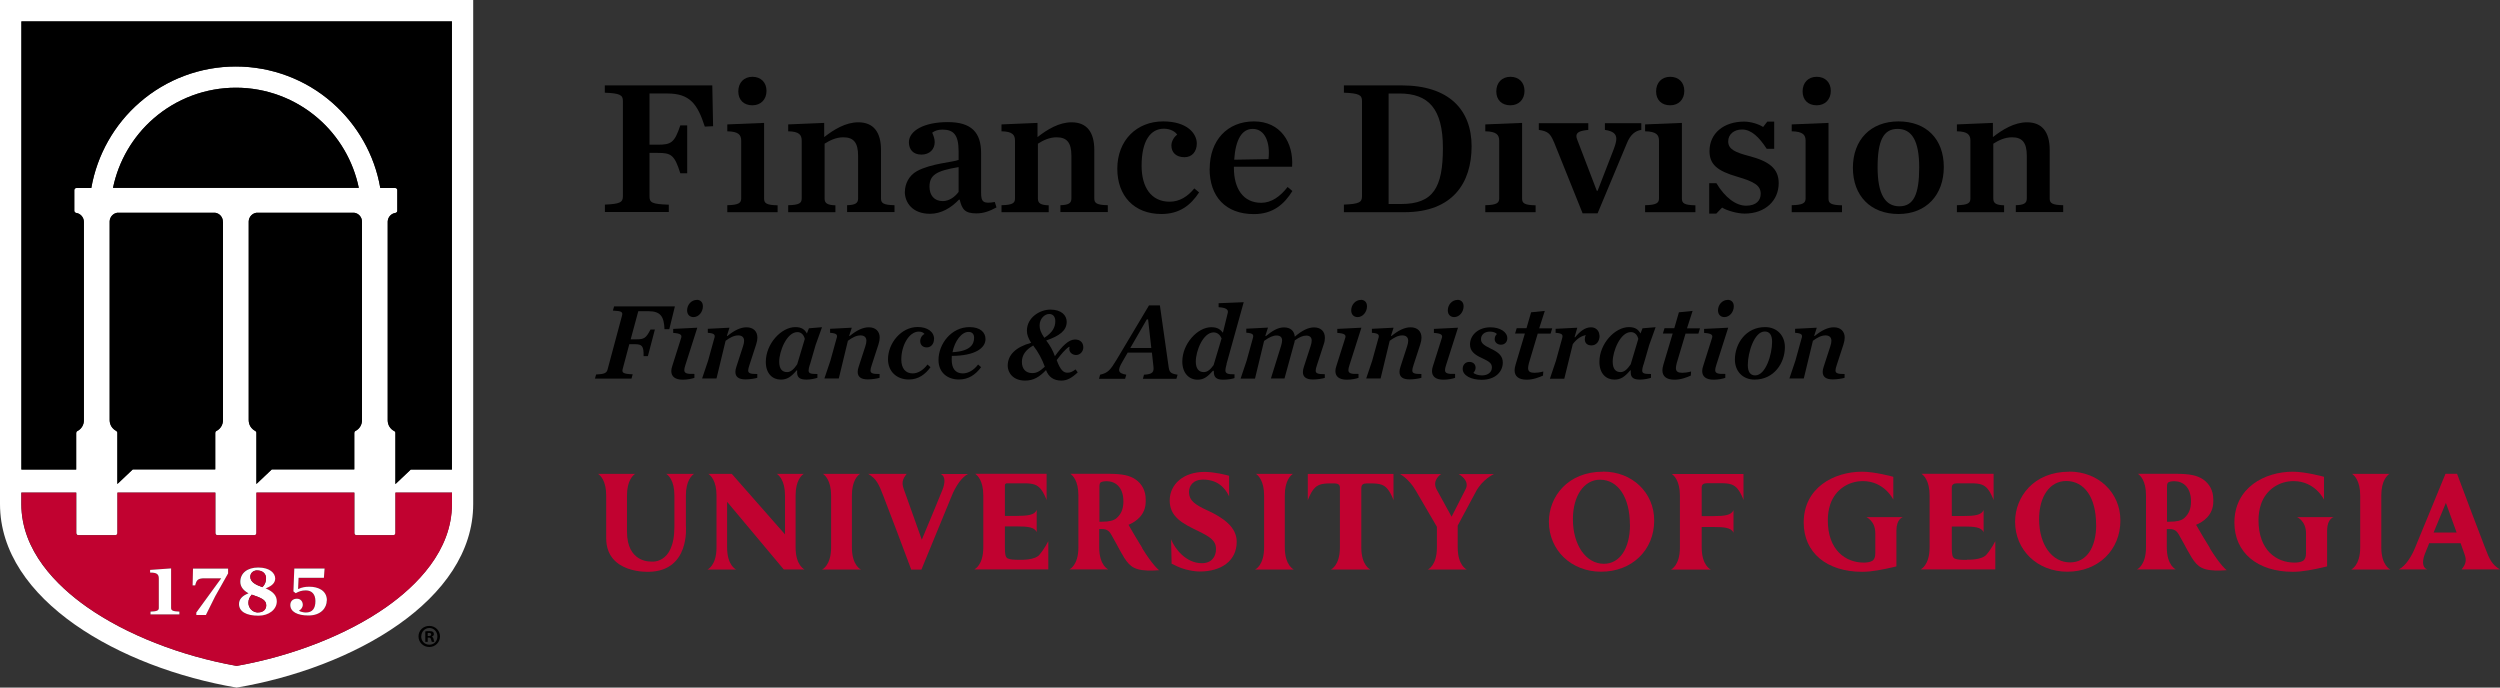 <?xml version="1.0" encoding="UTF-8"?><svg id="Layer_1" xmlns="http://www.w3.org/2000/svg" width="250" height="68.76" viewBox="0 0 250 68.76"><rect x="0" y="0" width="250" height="68.76" fill="#333333" stroke="none"/><defs><style>.cls-1{fill:#c10230;}.cls-2{fill:#fff;}</style></defs><path class="cls-2" d="M0,0v50.4c0,9.62,12.03,16.38,23.66,18.36,11.64-1.97,23.66-8.74,23.66-18.36V0H0ZM45.19,50.4c0,4.69-3.57,8.19-6.56,10.3-3.91,2.75-9.34,4.89-14.97,5.89-5.62-1-11.06-3.14-14.97-5.89-2.99-2.1-6.56-5.6-6.56-10.3v-1.14h5.5v4.05c0,.11.09.21.21.21h3.7c.11,0,.21-.09.21-.21v-4.05h9.79v4.05c0,.11.09.21.21.21h3.69c.12,0,.21-.09.21-.21v-4.05h9.79v4.05c0,.11.09.21.21.21h3.69c.12,0,.21-.09.21-.21v-4.05h5.65v1.14ZM25.53,43.1c-.41-.21-.66-.62-.66-1.08v-19.88c.02-.44.35-.8.78-.86h9.77c.45.06.78.44.78.9v19.84c0,.46-.25.87-.66,1.08-.07.03-.11.11-.11.18v3.66h-8.25l-1.54,1.46v-5.12c0-.08-.05-.15-.11-.19ZM11.3,18.79c.55-2.68,1.99-5.15,4.07-6.95,2.28-1.98,5.2-3.07,8.22-3.07s5.94,1.09,8.22,3.07c2.08,1.8,3.52,4.27,4.07,6.95H11.3ZM11.75,21.28h9.76c.45.06.78.44.78.9v19.84c0,.46-.25.87-.66,1.08-.07.03-.11.11-.11.18v3.66h-8.25l-1.54,1.46v-5.12c0-.08-.05-.15-.11-.19-.41-.21-.66-.62-.66-1.08v-19.88c.02-.44.35-.8.78-.86ZM45.19,46.95h-4.11s-1.54,1.46-1.54,1.46v-5.12c0-.08-.04-.15-.11-.18-.41-.21-.66-.62-.66-1.08v-19.88c.02-.44.35-.8.78-.86.1-.02.18-.1.18-.21v-2.07c0-.12-.09-.21-.21-.21h-1.49c-.57-3.31-2.29-6.34-4.84-8.56-2.66-2.32-6.08-3.59-9.61-3.59s-6.94,1.27-9.61,3.59c-2.55,2.21-4.26,5.25-4.84,8.56h-1.49c-.11,0-.21.09-.21.21v2.07c0,.1.08.19.18.21.44.06.78.45.78.9v19.84c0,.46-.25.87-.66,1.08-.07.03-.11.11-.11.18v3.66H2.14V2.14h43.06v44.81Z"/><path d="M35.87,18.79H11.3c.55-2.68,1.99-5.15,4.07-6.95,2.28-1.98,5.2-3.07,8.22-3.07s5.94,1.09,8.22,3.07c2.08,1.8,3.52,4.27,4.07,6.95Z"/><path d="M22.3,22.18v19.84c0,.46-.25.87-.66,1.08-.07.03-.11.11-.11.18v3.66h-8.25l-1.54,1.46v-5.12c0-.08-.05-.15-.11-.19-.41-.21-.66-.62-.66-1.08v-19.88c.02-.44.35-.8.78-.86h9.76c.45.06.78.44.78.9Z"/><path d="M36.2,22.18v19.84c0,.46-.25.87-.66,1.08-.07.03-.11.11-.11.18v3.66h-8.25l-1.54,1.46v-5.12c0-.08-.05-.15-.11-.19-.41-.21-.66-.62-.66-1.08v-19.88c.02-.44.35-.8.78-.86h9.77c.45.06.78.44.78.9Z"/><path class="cls-1" d="M39.54,49.26v4.05c0,.11-.09.21-.21.21h-3.69c-.12,0-.21-.09-.21-.21v-4.05h-9.79v4.05c0,.11-.09.21-.21.21h-3.69c-.12,0-.21-.09-.21-.21v-4.05h-9.79v4.05c0,.11-.09.21-.21.21h-3.7c-.12,0-.21-.09-.21-.21v-4.05H2.14v1.14c0,4.69,3.57,8.19,6.56,10.3,3.91,2.75,9.35,4.89,14.97,5.89,5.62-1,11.06-3.14,14.97-5.89,2.99-2.1,6.56-5.6,6.56-10.3v-1.14h-5.65ZM17.94,61.44h-2.89v-.28c.56-.02.83-.08.83-.35v-2.93c0-.22-.04-.36-.14-.45-.12-.12-.33-.17-.68-.17h-.05v-.27l2.1-.15v3.97c0,.27.27.33.84.35v.28ZM22.81,57.34l-1.29,2.29-.93,1.87h-.96v-.25l2.46-3.38.03-.04h-1.66c-.66,0-.81.16-.94.71h-.26l.04-1.68h3.51v.48ZM25.83,61.56c-1.24,0-1.95-.43-1.95-1.17,0-.46.3-.81.9-1.05l.05-.02-.05-.03c-.51-.29-.77-.67-.77-1.12,0-.87.7-1.43,1.79-1.43,1.17,0,1.7.57,1.7,1.1,0,.42-.31.75-.91.97l-.06.02.06.02c.71.31,1.06.72,1.06,1.27,0,.82-.79,1.44-1.83,1.44ZM30.85,61.55c-1.14,0-1.82-.39-1.82-1.05,0-.38.26-.63.66-.63s.59.31.59.61c0,.25-.17.47-.34.56l-.04.02.03.03c.1.08.43.16.65.16.64,0,.96-.38.96-1.14,0-.68-.35-1.07-.96-1.07-.41,0-.68.1-1.01.28l-.23-.18.09-2.29h3.03l-.07.93h-2.53l-.05,1.08v.05s.04-.02.04-.02c.34-.16.67-.22,1.09-.22.85,0,1.75.36,1.75,1.37,0,.73-.57,1.51-1.83,1.51Z"/><path d="M45.19,2.14v44.81h-4.11s-1.54,1.46-1.54,1.46v-5.12c0-.08-.04-.15-.11-.18-.41-.21-.66-.62-.66-1.08v-19.88c.02-.44.35-.8.78-.86.1-.02.18-.1.18-.21v-2.07c0-.12-.09-.21-.21-.21h-1.49c-.57-3.31-2.29-6.34-4.84-8.56-2.66-2.32-6.08-3.59-9.61-3.59s-6.94,1.27-9.61,3.59c-2.55,2.21-4.26,5.25-4.84,8.56h-1.49c-.11,0-.21.09-.21.21v2.07c0,.1.08.19.18.21.44.06.78.45.78.9v19.84c0,.46-.25.87-.66,1.08-.07.03-.11.11-.11.18v3.66H2.14V2.14h43.06Z"/><path class="cls-2" d="M17.94,61.16v.28h-2.89v-.28c.56-.02.83-.08.83-.35v-2.93c0-.22-.04-.36-.14-.45-.12-.12-.33-.17-.68-.17h-.05v-.27l2.1-.15v3.97c0,.27.27.33.84.35Z"/><path class="cls-2" d="M22.81,56.86v.48l-1.29,2.29-.93,1.87h-.96v-.25l2.46-3.38.03-.04h-1.66c-.66,0-.81.16-.94.71h-.26l.04-1.68h3.51Z"/><path class="cls-2" d="M26.61,58.86l-.06-.02.06-.02c.6-.23.91-.55.91-.97,0-.53-.53-1.1-1.7-1.1-1.09,0-1.79.56-1.79,1.43,0,.45.26.83.77,1.12l.05.03-.05.02c-.6.24-.9.59-.9,1.05,0,.75.71,1.17,1.95,1.17,1.04,0,1.83-.62,1.83-1.44,0-.55-.35-.96-1.06-1.27ZM25.71,57.05c.54,0,.89.31.89.79,0,.34-.1.6-.35.87h-.01s-.02,0-.02,0c-.6-.22-1.19-.48-1.19-1.03,0-.42.35-.64.69-.64ZM25.82,61.25c-.61,0-.98-.5-.98-.96,0-.31.1-.56.32-.8v-.02s.03,0,.03,0c.07.03.16.06.25.09.87.29,1.18.54,1.18.95,0,.44-.32.72-.81.72Z"/><path class="cls-1" d="M26.6,57.84c0,.34-.1.6-.35.87h-.01s-.02,0-.02,0c-.6-.22-1.19-.48-1.19-1.03,0-.42.35-.64.69-.64.54,0,.89.31.89.79Z"/><path class="cls-1" d="M26.63,60.53c0,.44-.32.72-.81.72-.61,0-.98-.5-.98-.96,0-.31.1-.56.32-.8v-.02s.03,0,.03,0c.07.03.16.06.25.09.87.29,1.18.54,1.18.95Z"/><path class="cls-2" d="M32.68,60.04c0,.73-.57,1.51-1.83,1.51-1.14,0-1.82-.39-1.82-1.05,0-.38.26-.63.66-.63s.59.31.59.61c0,.25-.17.47-.34.56l-.04.02.03.03c.1.08.43.16.65.16.64,0,.96-.38.96-1.14,0-.68-.35-1.07-.96-1.07-.41,0-.68.1-1.01.28l-.23-.18.09-2.29h3.03l-.07.93h-2.53l-.05,1.08v.05s.04-.02.04-.02c.34-.16.67-.22,1.09-.22.85,0,1.75.36,1.75,1.37Z"/><path d="M44,63.64c0,.59-.47,1.06-1.07,1.06s-1.08-.46-1.08-1.06.48-1.05,1.08-1.05,1.07.47,1.07,1.05ZM42.12,63.64c0,.47.34.83.82.83s.8-.37.8-.83-.34-.84-.8-.84-.81.38-.81.83ZM42.77,64.19h-.24v-1.05c.1-.02.23-.03.4-.03.2,0,.29.03.36.08.06.04.1.13.1.23,0,.11-.09.2-.22.24h0c.1.05.16.13.19.27.03.16.05.22.08.26h-.26s-.05-.13-.08-.26c-.02-.11-.08-.17-.22-.17h-.11v.42ZM42.77,63.6h.11c.13,0,.24-.04.24-.15,0-.1-.07-.16-.22-.16-.06,0-.11,0-.13.01v.3Z"/><path d="M59.49,37.88l.12-.43c.83-.03,1.07-.16,1.15-.51l1.44-5.37c.1-.37-.02-.47-.91-.51l.12-.42h6.08l-.56,2.28h-.48c-.05-1.24-.37-1.8-1.6-1.8h-1.02l-.76,2.81h.6c.71,0,.94-.1,1.38-.98h.44l-.7,2.66h-.43c.02-1-.15-1.19-.87-1.19h-.56l-.66,2.48c-.1.38.05.49,1,.53l-.12.43h-3.67Z"/><path d="M69.43,37.79c-.23.08-.68.18-1.16.18-.76,0-1.14-.32-1.14-.86,0-.15.03-.33.1-.52l.88-2.78c.11-.32-.05-.47-.79-.52v-.4l2.41-.12-1.2,3.76c-.07.21-.1.37-.1.48,0,.32.27.41,1.01.38v.38ZM69.67,29.98c.34,0,.62.21.62.65,0,.57-.42,1.08-.94,1.08-.35,0-.64-.23-.64-.67,0-.57.43-1.05.97-1.05Z"/><path d="M71.44,33.81c.09-.33.02-.48-.66-.53v-.4l2.17-.11-.26.8.04.04c.66-.55,1.31-.88,1.92-.88.68,0,1.09.4,1.09,1.03,0,.19-.04.43-.12.67l-.68,2.09c-.08.23-.12.41-.12.53,0,.27.22.36.91.35v.38c-.19.07-.75.16-1.18.16-.65,0-1.01-.23-1.01-.75,0-.14.03-.34.11-.55l.65-2c.08-.23.11-.42.11-.56,0-.34-.2-.54-.59-.54-.42,0-.83.22-1.26.54l-.91,3.77h-1.44l.6-1.78.63-2.28Z"/><path d="M80.98,36.47c-.08.26-.12.45-.12.58,0,.3.22.35.88.35v.38c-.19.07-.67.18-1.09.18-.63,0-.93-.18-.94-.71,0-.07,0-.13.01-.2l-.05-.02c-.57.67-.97.93-1.59.93-.83,0-1.5-.6-1.5-1.77,0-1.84,1.57-3.48,2.95-3.48.65,0,.94.25,1.16.64l.2-.52,1.31-.11-.64,1.78-.57,1.97ZM77.92,36.16c0,.75.31,1.05.79,1.05.37,0,.68-.29,1.01-.78l.76-2.54c-.11-.44-.38-.68-.74-.68-1.08,0-1.82,1.95-1.82,2.94Z"/><path d="M83.67,33.81c.09-.33.02-.48-.66-.53v-.4l2.17-.11-.26.8.04.04c.66-.55,1.31-.88,1.92-.88.68,0,1.09.4,1.09,1.03,0,.19-.04.43-.12.67l-.68,2.09c-.08.23-.12.41-.12.53,0,.27.22.36.91.35v.38c-.19.07-.75.16-1.18.16-.65,0-1.01-.23-1.01-.75,0-.14.03-.34.11-.55l.65-2c.08-.23.11-.42.11-.56,0-.34-.2-.54-.59-.54-.42,0-.83.22-1.26.54l-.91,3.77h-1.44l.6-1.78.63-2.28Z"/><path d="M93.4,33.91c0,.47-.29.83-.72.83-.38,0-.66-.22-.66-.65,0-.24.14-.55.43-.69-.12-.16-.31-.24-.57-.24-.98,0-1.75,1.39-1.75,2.79,0,.86.4,1.39,1.14,1.39.54,0,1.07-.34,1.48-.89l.3.27c-.52.71-1.2,1.23-2.17,1.23-1.2,0-2.08-.79-2.08-2.03,0-1.58,1.3-3.22,2.97-3.22.96,0,1.64.47,1.64,1.2Z"/><path d="M95.18,35.59c-.01.12-.01.25-.01.38,0,.86.36,1.37,1.11,1.37.54,0,1.11-.32,1.53-.89l.3.27c-.57.76-1.26,1.23-2.23,1.23-1.1,0-2.03-.67-2.03-1.95,0-1.61,1.28-3.29,3.1-3.29,1.08,0,1.6.53,1.6,1.2,0,.91-1.07,1.67-3.36,1.68ZM95.25,35.22c1.72-.09,2.16-.74,2.16-1.44,0-.38-.2-.59-.56-.59-.69,0-1.38.91-1.6,2.03Z"/><path d="M107.5,33.95c.53,0,.83.31.83.79,0,.4-.31.76-.72.76-.36,0-.68-.25-.68-.6,0-.08.01-.12.03-.18l-.04-.05c-.37.23-.8.74-1.25,1.34.38,1.04.7,1.26,1.07,1.26.29,0,.47-.08.82-.33l.21.3c-.64.6-1.11.82-1.63.82-.8,0-1.28-.38-1.54-1.05-.64.67-1.23,1.05-2.09,1.05-1.21,0-1.74-.8-1.74-1.48,0-1.07.77-1.86,2.34-2.3-.29-.48-.42-.81-.42-1.21,0-1.33,1.31-2.11,2.34-2.11,1.13,0,1.64.59,1.64,1.22,0,.88-.72,1.41-2.05,1.87.38.48.68,1.03.87,1.57.72-1.01,1.38-1.67,2.01-1.67ZM102.19,36.2c0,.65.35,1.11,1.04,1.11.47,0,.78-.21,1.25-.64-.25-.71-.66-1.48-1.16-2.12-.76.44-1.13.96-1.13,1.65ZM105.53,32.11c0-.46-.25-.71-.6-.71-.45-.01-.97.45-.97,1.15,0,.35.1.68.47,1.23.85-.54,1.1-1.08,1.1-1.67Z"/><path d="M110.01,37.47c.79-.18,1.02-.46,1.65-1.5l3.24-5.43h1.09l.87,6.13c.08.53.16.69.9.8l-.12.41h-3.35l.11-.41c.89-.05,1.01-.27.94-.86l-.15-1.35h-2.42l-.51.88c-.55.93-.46,1.18.37,1.33l-.12.41h-2.61l.11-.41ZM114.81,31.94h-.13l-1.65,2.86h2.1l-.32-2.86Z"/><path d="M122.66,36.41c-.09.32-.12.51-.12.62,0,.32.23.41.91.4v.38c-.19.07-.65.16-1.13.16-.67,0-.94-.23-.94-.81v-.07l-.08-.02c-.53.59-.91.9-1.54.9-.87,0-1.53-.67-1.53-1.82,0-1.77,1.52-3.43,2.9-3.43.65,0,.92.25,1.16.55l.49-2c.08-.34-.24-.51-.92-.55v-.4l2.51-.1-1.72,6.18ZM119.58,36.16c0,.71.31,1.05.79,1.05.37,0,.67-.25.99-.7l.8-2.67c-.16-.36-.42-.6-.8-.6-1.04,0-1.78,1.83-1.78,2.92Z"/><path d="M126.54,33.58l.04.04c.66-.55,1.22-.88,1.82-.88.65,0,1.03.35,1.08.93.71-.62,1.35-.93,1.92-.93.67,0,1.09.38,1.09,1.04,0,.2-.03.42-.12.66l-.68,2.09c-.08.23-.12.41-.12.54,0,.27.22.35.91.35v.37c-.19.07-.75.16-1.18.16-.65,0-1.01-.23-1.01-.74,0-.15.03-.34.11-.56l.65-2c.08-.23.12-.45.12-.58,0-.33-.18-.51-.54-.51s-.7.16-1.15.48c-.02.12-.04.25-.09.38l-.94,3.43h-1.36l1.01-3.24c.07-.22.11-.42.11-.57,0-.31-.18-.49-.56-.49-.34,0-.71.16-1.24.54l-.91,3.77h-1.44l.6-1.78.63-2.28c.09-.33.02-.48-.66-.53v-.4l2.17-.11-.26.8Z"/><path d="M135.84,37.79c-.23.08-.68.18-1.16.18-.76,0-1.14-.32-1.14-.86,0-.15.03-.33.1-.52l.88-2.78c.11-.32-.05-.47-.79-.52v-.4l2.41-.12-1.2,3.76c-.07.21-.1.37-.1.48,0,.32.27.41,1.01.38v.38ZM136.08,29.98c.34,0,.62.21.62.65,0,.57-.42,1.08-.94,1.08-.35,0-.64-.23-.64-.67,0-.57.43-1.05.97-1.05Z"/><path d="M137.85,33.81c.09-.33.02-.48-.66-.53v-.4l2.17-.11-.26.8.04.04c.66-.55,1.31-.88,1.92-.88.68,0,1.09.4,1.09,1.03,0,.19-.04.43-.12.67l-.68,2.09c-.08.23-.12.41-.12.53,0,.27.22.36.91.35v.38c-.19.07-.75.16-1.18.16-.65,0-1.01-.23-1.01-.75,0-.14.03-.34.11-.55l.65-2c.08-.23.11-.42.11-.56,0-.34-.2-.54-.59-.54-.42,0-.83.22-1.26.54l-.91,3.77h-1.44l.6-1.78.63-2.28Z"/><path d="M145.5,37.79c-.23.08-.68.18-1.16.18-.76,0-1.14-.32-1.14-.86,0-.15.03-.33.1-.52l.88-2.78c.11-.32-.05-.47-.79-.52v-.4l2.41-.12-1.2,3.76c-.07.21-.1.37-.1.48,0,.32.27.41,1.01.38v.38ZM145.74,29.98c.34,0,.62.21.62.65,0,.57-.42,1.08-.94,1.08-.35,0-.64-.23-.64-.67,0-.57.43-1.05.97-1.05Z"/><path d="M146.27,36.88c0-.4.27-.69.67-.69.34,0,.62.21.62.58,0,.19-.08.36-.22.51.14.15.53.26.85.26.63,0,1-.34,1-.79,0-.4-.22-.58-.97-.93-.78-.35-1.22-.72-1.22-1.38,0-.91.81-1.71,2.04-1.71.96,0,1.69.46,1.69,1.09,0,.36-.23.65-.64.65-.34,0-.62-.23-.62-.54,0-.18.04-.36.22-.53-.11-.13-.37-.24-.69-.24-.57,0-.9.33-.9.75,0,.36.19.58.99.96.81.38,1.19.75,1.19,1.39,0,.87-.7,1.72-2.12,1.72-1.03,0-1.89-.42-1.89-1.09Z"/><path d="M153.78,33.34l-.89,2.98c-.05.2-.08.37-.08.49,0,.35.22.47.64.47.22,0,.51-.03.88-.13l-.03.41c-.36.16-.97.41-1.63.41-.83,0-1.21-.36-1.21-.94,0-.12.03-.35.1-.57l.93-3.11h-.98l.16-.53h.98l.46-1.59,1.37-.14-.56,1.74h1.3l-.16.53h-1.28Z"/><path d="M159.96,33.56c0,.58-.33.98-.81.98-.41,0-.67-.21-.67-.62,0-.11.03-.3.1-.42-.44.11-.86.33-1.3.91l-.85,3.46h-1.44l.6-1.78.63-2.28c.09-.33.02-.48-.66-.53v-.4l2.17-.11-.27.93.04.04c.49-.59.99-1.01,1.61-1.01.52,0,.83.4.83.81Z"/><path d="M164.34,36.47c-.08.26-.12.45-.12.58,0,.3.22.35.88.35v.38c-.19.07-.67.18-1.09.18-.63,0-.93-.18-.94-.71,0-.07,0-.13.01-.2l-.05-.02c-.57.67-.97.93-1.59.93-.83,0-1.5-.6-1.5-1.77,0-1.84,1.57-3.48,2.95-3.48.65,0,.94.25,1.16.64l.2-.52,1.31-.11-.64,1.78-.57,1.97ZM161.27,36.16c0,.75.31,1.05.79,1.05.37,0,.68-.29,1.01-.78l.76-2.54c-.11-.44-.38-.68-.74-.68-1.08,0-1.82,1.95-1.82,2.94Z"/><path d="M168.56,33.34l-.89,2.98c-.05.2-.08.37-.08.49,0,.35.22.47.64.47.22,0,.51-.03.88-.13l-.03.41c-.36.16-.97.41-1.63.41-.83,0-1.21-.36-1.21-.94,0-.12.03-.35.1-.57l.93-3.11h-.98l.16-.53h.98l.46-1.59,1.37-.14-.56,1.74h1.3l-.16.53h-1.28Z"/><path d="M172.52,37.79c-.23.08-.68.18-1.16.18-.76,0-1.14-.32-1.14-.86,0-.15.03-.33.1-.52l.88-2.78c.11-.32-.05-.47-.79-.52v-.4l2.41-.12-1.2,3.76c-.07.21-.1.37-.1.48,0,.32.27.41,1.01.38v.38ZM172.76,29.98c.34,0,.62.21.62.65,0,.57-.42,1.08-.94,1.08-.35,0-.64-.23-.64-.67,0-.57.43-1.05.97-1.05Z"/><path d="M178.49,34.71c0,1.59-1.09,3.25-3.03,3.25-1.21,0-1.97-.86-1.97-2,0-1.59,1.09-3.25,3.02-3.25,1.21,0,1.98.86,1.98,2ZM177.21,34.19c0-.69-.25-1.04-.74-1.04-1.04,0-1.69,2.1-1.69,3.35,0,.69.25,1.04.74,1.04,1.05,0,1.69-2.1,1.69-3.35Z"/><path d="M180.17,33.81c.09-.33.02-.48-.66-.53v-.4l2.17-.11-.26.8.04.04c.66-.55,1.31-.88,1.92-.88.68,0,1.09.4,1.09,1.03,0,.19-.04.43-.12.67l-.68,2.09c-.08.23-.12.41-.12.53,0,.27.22.36.91.35v.38c-.19.07-.75.16-1.18.16-.65,0-1.01-.23-1.01-.75,0-.14.03-.34.11-.55l.65-2c.08-.23.11-.42.11-.56,0-.34-.2-.54-.59-.54-.42,0-.83.22-1.26.54l-.91,3.77h-1.44l.6-1.78.63-2.28Z"/><path class="cls-1" d="M206.92,47.17h0c-3.55,0-5.41,2.52-5.41,5,0,2.85,2.24,5,5.22,5,3.08,0,5.31-2.15,5.31-5.12,0-2.79-2.2-4.89-5.11-4.89ZM209.62,52.46c0,2.38-1.02,3.78-2.61,3.78-1.79,0-3.1-1.74-3.1-4.32,0-2.33,1.11-3.82,2.71-3.82h0c1.81,0,2.99,1.63,2.99,4.36Z"/><path class="cls-1" d="M160.3,47.17h0c-3.55,0-5.41,2.52-5.41,5,0,2.85,2.24,5,5.22,5,3.08,0,5.31-2.15,5.31-5.12,0-2.79-2.2-4.89-5.11-4.89ZM163,52.46c0,2.38-1.02,3.92-2.61,3.92-1.79,0-3.1-1.87-3.1-4.46,0-2.33,1.11-3.95,2.71-3.95h0c1.81,0,2.99,1.77,2.99,4.5Z"/><path class="cls-1" d="M189.64,52.99v3.65s-.38.09-.38.09c-.89.2-2.01.45-3.04.45-3.56,0-5.85-1.93-5.85-4.92,0-3.5,3.03-5.09,5.85-5.09,1.27,0,3.11.51,3.11.51v2.28s-.88-1.85-3.04-1.85c-1.45,0-2.76.85-3.26,2.31-.17.51-.25,1.07-.25,1.6,0,3.03,1.81,4.24,3.6,4.24.27,0,.63-.04.84-.17.21-.13.31-.38.31-.75v-2.02c0-1.24-.9-1.61-.9-1.61h3.67s-.65.16-.65,1.28Z"/><path class="cls-1" d="M232.71,52.99v3.65s-.38.09-.38.09c-.89.2-2.01.45-3.04.45-3.56,0-5.85-1.93-5.85-4.92,0-3.5,3.03-5.09,5.85-5.09,1.27,0,3.11.51,3.11.51v2.28s-.88-1.85-3.04-1.85c-1.45,0-2.76.85-3.26,2.31-.17.51-.25,1.07-.25,1.6,0,3.03,1.81,4.24,3.6,4.24.27,0,.63-.04.84-.17.21-.13.31-.38.31-.75v-2.02c0-1.24-.9-1.61-.9-1.61h3.67s-.65.16-.65,1.28Z"/><path class="cls-1" d="M94.04,47.39c.57.24.44.99.21,1.58-.12.33-1.45,3.52-2.07,5-.23-.64-1.73-4.86-1.81-5.08-.19-.54-.17-.94.3-1.5h-3.84c.82.51,1.04.99,1.51,2.22.8,2.05,1.89,4.97,2.76,7.29l.02.06h1.02l3.04-7.39c.33-.82.93-1.82,1.62-2.17h-2.76Z"/><path class="cls-1" d="M103.96,55.47c-.49.55-1.77.51-1.96.51-.63,0-.97-.02-1.21-.13-.26-.11-.3-.45-.3-1.12v-2.09h1.18c1.06,0,1.79.06,2,.58v-2.23c-.2.51-.9.6-2,.6h-1.18v-3.07c0-.11.09-.19.19-.19h1.75c.87,0,1.3.14,1.65.58.36.44.58,1.1.58,1.1v-2.63h-7.14c.22.15.81.68.81,2.16v5.19c0,1.83-.9,2.21-.9,2.21h7.4v-2.82s-.4.79-.88,1.34Z"/><path class="cls-1" d="M196.69,55.99c-.63,0-.97-.02-1.21-.13-.26-.11-.3-.45-.3-1.12v-2.09h1.18c1.06,0,1.79.06,2,.58v-2.23c-.2.51-.9.6-2,.6h-1.18v-2.85q0-.42.53-.42h1.42c.87,0,1.3.14,1.65.58.36.44.58,1.1.58,1.1v-2.63s-7.21,0-7.21,0c.22.15.81.68.81,2.16v5.19c0,1.83-.9,2.21-.9,2.21h7.47s0-2.82,0-2.82c0,0-.4.79-.88,1.34s-1.77.51-1.96.51Z"/><path class="cls-1" d="M239.03,56.95s-.9-.38-.9-2.21v-5.19c0-1.48.58-2.01.81-2.16h-3.73c.22.15.81.68.81,2.16v5.19c0,1.83-.9,2.21-.9,2.21h3.9Z"/><path class="cls-1" d="M80.46,56.95s-.9-.38-.9-2.21v-5.19c0-1.48.58-2.01.81-2.16h-2.68c.22.15.81.68.81,2.16v3.89s-5.32-6.05-5.32-6.05h-2.34c.22.15.81.68.81,2.16v5.19c0,1.83-.9,2.21-.9,2.21h2.86s-.9-.38-.9-2.21v-4.56s5.67,6.77,5.67,6.77h2.06Z"/><path class="cls-1" d="M129.38,56.95s-.9-.38-.9-2.21v-5.19c0-1.48.58-2.01.81-2.16h-3.69c.22.15.81.68.81,2.16v5.19c0,1.83-.9,2.21-.9,2.21h3.86Z"/><path class="cls-1" d="M86.09,56.95s-.9-.38-.9-2.21v-5.19c0-1.48.58-2.01.81-2.16h-3.7c.22.15.81.68.81,2.16v5.19c0,1.83-.9,2.21-.9,2.21h3.87Z"/><path class="cls-1" d="M250,56.95c-.82-.51-1.04-.99-1.51-2.22-.8-2.05-1.89-4.97-2.76-7.29l-.02-.06h-1.16l-3.04,7.39c-.33.82-.93,1.82-1.62,2.17h2.82c-.57-.24-.44-.99-.21-1.58.04-.11.2-.51.42-1.04h3.14c.22.6.38,1.05.4,1.12.19.54.17.94-.3,1.5h3.84ZM243.36,53.25c.58-1.4,1.23-2.96,1.23-2.96,0,0,.56,1.56,1.07,2.96h-2.3Z"/><path class="cls-1" d="M120.77,51.06c-1.36-.64-1.84-1.02-1.87-1.82-.02-.66.42-1.28,1.4-1.28,1.44,0,2.19.79,2.61,1.67v-2.05c-.25-.08-1.47-.39-2.46-.39-2.08,0-3.48,1.22-3.48,2.86s1.28,2.3,2.86,3.06c1.14.56,1.77.93,1.77,1.79,0,.8-.46,1.42-1.42,1.42-1.58,0-2.71-1.45-3.07-2.39l.05,2.44c.18.09.87.44,1.36.56.43.11.94.22,1.46.22,2.09,0,3.69-1.02,3.69-2.98,0-1.45-1.31-2.38-2.92-3.13Z"/><path class="cls-1" d="M171.07,56.95s-.9-.38-.9-2.21v-2.04h1.18c1.06,0,1.79.06,2,.58v-2.27c-.2.51-.9.6-2,.6h-1.18v-2.87q0-.42.53-.42h1.42c.87,0,1.3.14,1.65.58.36.44.58,1.1.58,1.1v-2.6s-7.17,0-7.17,0c.22.15.81.68.81,2.16v5.19c0,1.83-.9,2.21-.9,2.21h3.97Z"/><path class="cls-1" d="M136.14,48.76q0-.42.53-.42h.45c.87,0,1.3.14,1.65.58.36.44.58,1.1.58,1.1v-2.63s-8.57,0-8.57,0v2.63s.23-.66.58-1.1c.36-.44.78-.58,1.65-.58h.45q.53,0,.53.42v5.98c0,1.83-.9,2.21-.9,2.21h3.94s-.9-.38-.9-2.21v-5.98Z"/><path class="cls-1" d="M67.44,52.67v-3.12c0-1.48-.58-2.01-.81-2.16h2.77c-.22.15-.81.68-.81,2.16v3.07s.43,4.49-3.7,4.56c0,0-4.27.23-4.27-3.36v-4.27c0-1.48-.58-2.01-.81-2.16h3.7c-.22.15-.81.68-.81,2.16v3.63c0,3.05,2.31,2.97,2.31,2.97,0,0,2.43.45,2.43-3.48Z"/><path class="cls-1" d="M145.87,47.41s1.12.6.71,1.47l-1.42,2.79-1.49-2.71c-.52-.96.44-1.55.44-1.55h-4.1s.87.46,1.55,1.62l2.13,3.65v2.06c0,1.83-.9,2.21-.9,2.21h3.88s-.9-.38-.9-2.21v-2.18l1.79-3.34c.67-1.3,1.83-1.81,1.83-1.81h-3.53Z"/><path class="cls-1" d="M112.34,50.15c0,.73-.22,1.26-.68,1.66h0c-.28.25-.75.36-1.44.36h-.28v-3.44c0-.27.03-.4.1-.47.11-.09.33-.14.64-.14.8,0,1.66.53,1.66,2.02ZM114.23,54.8c-.42-.69-1.06-1.73-1.38-2.32.68-.28,1.72-.94,1.72-2.33h0c0-.07,0-.14,0-.21,0-.84-.36-1.55-1.02-2-.61-.41-1.35-.56-2.74-.56h-3.78c.23.15.81.68.81,2.16v5.19c0,1.83-.9,2.21-.9,2.21h3.88s-.9-.38-.9-2.21v-1.82h.29c.44,0,.69.15.92.56.15.26.29.52.43.77.27.5.62,1.16.87,1.55.6.92,1.09,1.32,2.93,1.26,0,0,.31-.01.55-.03,0,0-.63-.46-1.71-2.23Z"/><path class="cls-1" d="M219.1,50.15c0,.73-.22,1.26-.68,1.66h0c-.28.25-.75.36-1.44.36h-.28v-3.44c0-.27.03-.4.1-.47.11-.09.33-.14.64-.14.8,0,1.66.53,1.66,2.02ZM220.99,54.8c-.42-.69-1.06-1.73-1.38-2.32.68-.28,1.72-.94,1.72-2.33h0c0-.07,0-.14,0-.21,0-.84-.36-1.55-1.02-2-.61-.41-1.35-.56-2.74-.56h-3.78c.23.15.81.68.81,2.16v5.19c0,1.83-.9,2.21-.9,2.21h3.88s-.9-.38-.9-2.21v-1.82h.29c.44,0,.69.15.92.56.15.26.29.52.43.77.27.5.62,1.16.87,1.55.6.92,1.09,1.32,2.93,1.26,0,0,.31-.01.55-.03,0,0-.63-.46-1.71-2.23Z"/><path d="M60.48,20.46c1.52-.06,1.81-.23,1.81-.83v-9.53c0-.6-.29-.77-1.81-.83v-.73h10.75l.08,4.08-.83.04c-.73-2.25-1.48-3.31-3.74-3.31h-1.79v5.12h.81c1.33,0,1.69-.17,2.27-1.93h.69v4.79h-.69c-.58-1.87-.94-2.04-2.27-2.04h-.81v4.33c0,.64.21.79,1.93.85v.73h-6.39v-.75Z"/><path d="M72.73,20.52c1.1-.02,1.39-.21,1.39-.67v-5.78c0-.58-.27-.92-1.39-.94v-.69l3.68-.15v7.57c0,.46.23.65,1.35.67v.69h-5.03v-.69ZM73.83,9.14c0-.87.56-1.46,1.41-1.46s1.41.56,1.41,1.41-.56,1.44-1.41,1.44-1.41-.52-1.41-1.39Z"/><path d="M78.82,20.52c1.1-.02,1.35-.21,1.35-.67v-5.78c0-.58-.25-.92-1.35-.94v-.69l3.6-.15v1.42c.98-.77,2.16-1.48,3.41-1.48,1.52,0,2.27.98,2.27,2.77v4.85c0,.46.23.65,1.35.67v.69h-4.74v-.69c.83-.02,1.1-.21,1.1-.67v-4.27c0-1.33-.46-1.85-1.48-1.85-.73,0-1.35.31-1.87.64v5.49c0,.46.27.65,1.08.67v.69h-4.72v-.69Z"/><path d="M90.49,19.17c0-.77.4-1.62,1.21-2.06,1.41-.77,3.62-.89,4.16-1.12v-.87c0-1.66-.52-2.16-1.62-2.16-.44,0-.77.12-1.02.31.13.29.25.6.25.94,0,.71-.5,1.25-1.33,1.25s-1.25-.52-1.25-1.23c0-1.16,1.52-2.02,3.89-2.02s3.33,1.04,3.33,3.1v3.95c0,.94.21,1.14,1.37.94l.17.54c-.71.39-1.31.6-2.02.6-1.17,0-1.43-.44-1.66-1.37h-.08c-.77.81-1.77,1.41-2.89,1.41-1.77,0-2.52-1.14-2.52-2.21ZM95.86,19.19v-2.48c-2.23.37-2.91.79-2.91,1.96,0,.85.46,1.44,1.33,1.44.65,0,1.23-.44,1.58-.92Z"/><path d="M100.15,20.52c1.1-.02,1.35-.21,1.35-.67v-5.78c0-.58-.25-.92-1.35-.94v-.69l3.6-.15v1.42c.98-.77,2.16-1.48,3.41-1.48,1.52,0,2.27.98,2.27,2.77v4.85c0,.46.23.65,1.35.67v.69h-4.74v-.69c.83-.02,1.1-.21,1.1-.67v-4.27c0-1.33-.46-1.85-1.48-1.85-.73,0-1.35.31-1.87.64v5.49c0,.46.27.65,1.08.67v.69h-4.72v-.69Z"/><path d="M111.73,16.88c0-2.87,1.96-4.74,4.58-4.74,2.43,0,3.37,1.23,3.37,2.21,0,.79-.46,1.37-1.23,1.37-.87,0-1.31-.5-1.31-1.17,0-.48.33-.92.58-1.08-.19-.31-.69-.6-1.33-.6-1.33,0-2.23,1.19-2.23,3.7,0,2.14.94,3.6,2.81,3.6.98,0,1.81-.52,2.46-1.33l.48.4c-.85,1.29-1.96,2.16-3.77,2.16-2.73,0-4.41-1.81-4.41-4.53Z"/><path d="M120.97,16.88c0-2.85,1.77-4.74,4.43-4.74s3.97,2.12,3.81,4.53h-5.82v.12c0,2.06.92,3.49,2.73,3.49,1.02,0,1.89-.62,2.64-1.58l.48.4c-.81,1.31-1.93,2.31-3.85,2.31-2.85,0-4.43-1.77-4.43-4.53ZM123.42,15.97l3.43-.06c.19-1.66-.35-3.02-1.58-3.02-1.06,0-1.71,1.02-1.85,3.08Z"/><path d="M134.39,20.46c1.52-.06,1.81-.23,1.81-.83v-9.53c0-.6-.29-.77-1.81-.83v-.73h5.78c4.74,0,6.99,2.45,6.99,6.09s-1.87,6.59-6.72,6.59h-6.05v-.75ZM140.11,20.4c3.22,0,4.18-1.64,4.18-5.6s-1.46-5.45-4.35-5.45h-1.08v11.05h1.25Z"/><path d="M148.53,20.52c1.1-.02,1.39-.21,1.39-.67v-5.78c0-.58-.27-.92-1.39-.94v-.69l3.68-.15v7.57c0,.46.23.65,1.35.67v.69h-5.03v-.69ZM149.63,9.14c0-.87.56-1.46,1.41-1.46s1.41.56,1.41,1.41-.56,1.44-1.41,1.44-1.41-.52-1.41-1.39Z"/><path d="M155.38,14.18c-.35-.83-.6-1.06-1.5-1.19v-.67h4.95v.67c-.85.08-1.19.25-1.19.62,0,.1.02.19.08.35l1.96,5.12h.08l1.62-4.18c.17-.46.25-.77.25-1.02,0-.48-.31-.77-1.14-.89v-.67h3.64v.67c-.6.08-1.1.48-1.44,1.33l-2.93,7.01h-1.5l-2.87-7.14Z"/><path d="M164.51,20.52c1.1-.02,1.39-.21,1.39-.67v-5.78c0-.58-.27-.92-1.39-.94v-.69l3.68-.15v7.57c0,.46.23.65,1.35.67v.69h-5.03v-.69ZM165.61,9.14c0-.87.56-1.46,1.41-1.46s1.41.56,1.41,1.41-.56,1.44-1.41,1.44-1.41-.52-1.41-1.39Z"/><path d="M170.91,18.32h.73c.85,1.42,1.94,2.25,2.97,2.25s1.46-.54,1.46-1.19c0-.83-.64-1.21-2.35-1.71-2-.58-2.77-1.23-2.77-2.56,0-1.77,1.41-2.95,3.47-2.95.65,0,1.46.25,1.89.54l.42-.54h.69v2.72h-.75c-.75-1.16-1.54-1.93-2.46-1.93-.81,0-1.39.48-1.39,1.19,0,.79.71,1.1,2.08,1.46,1.98.52,2.97,1.23,2.97,2.72,0,1.71-1.31,3.04-3.41,3.04-.71,0-1.75-.29-2.25-.6l-.58.6h-.71v-3.04Z"/><path d="M179.17,20.52c1.1-.02,1.39-.21,1.39-.67v-5.78c0-.58-.27-.92-1.39-.94v-.69l3.68-.15v7.57c0,.46.23.65,1.35.67v.69h-5.03v-.69ZM180.26,9.14c0-.87.56-1.46,1.41-1.46s1.41.56,1.41,1.41-.56,1.44-1.41,1.44-1.41-.52-1.41-1.39Z"/><path d="M185.29,16.78c0-2.79,1.77-4.64,4.56-4.64s4.53,1.77,4.53,4.56-1.75,4.7-4.53,4.7-4.56-1.81-4.56-4.62ZM191.92,16.74c0-2.66-.73-3.85-2.16-3.85s-2,1.19-2,3.85.75,3.89,2.18,3.89,1.98-1.21,1.98-3.89Z"/><path d="M195.69,20.52c1.1-.02,1.35-.21,1.35-.67v-5.78c0-.58-.25-.92-1.35-.94v-.69l3.6-.15v1.42c.98-.77,2.16-1.48,3.41-1.48,1.52,0,2.27.98,2.27,2.77v4.85c0,.46.23.65,1.35.67v.69h-4.74v-.69c.83-.02,1.1-.21,1.1-.67v-4.27c0-1.33-.46-1.85-1.48-1.85-.73,0-1.35.31-1.87.64v5.49c0,.46.27.65,1.08.67v.69h-4.72v-.69Z"/></svg>